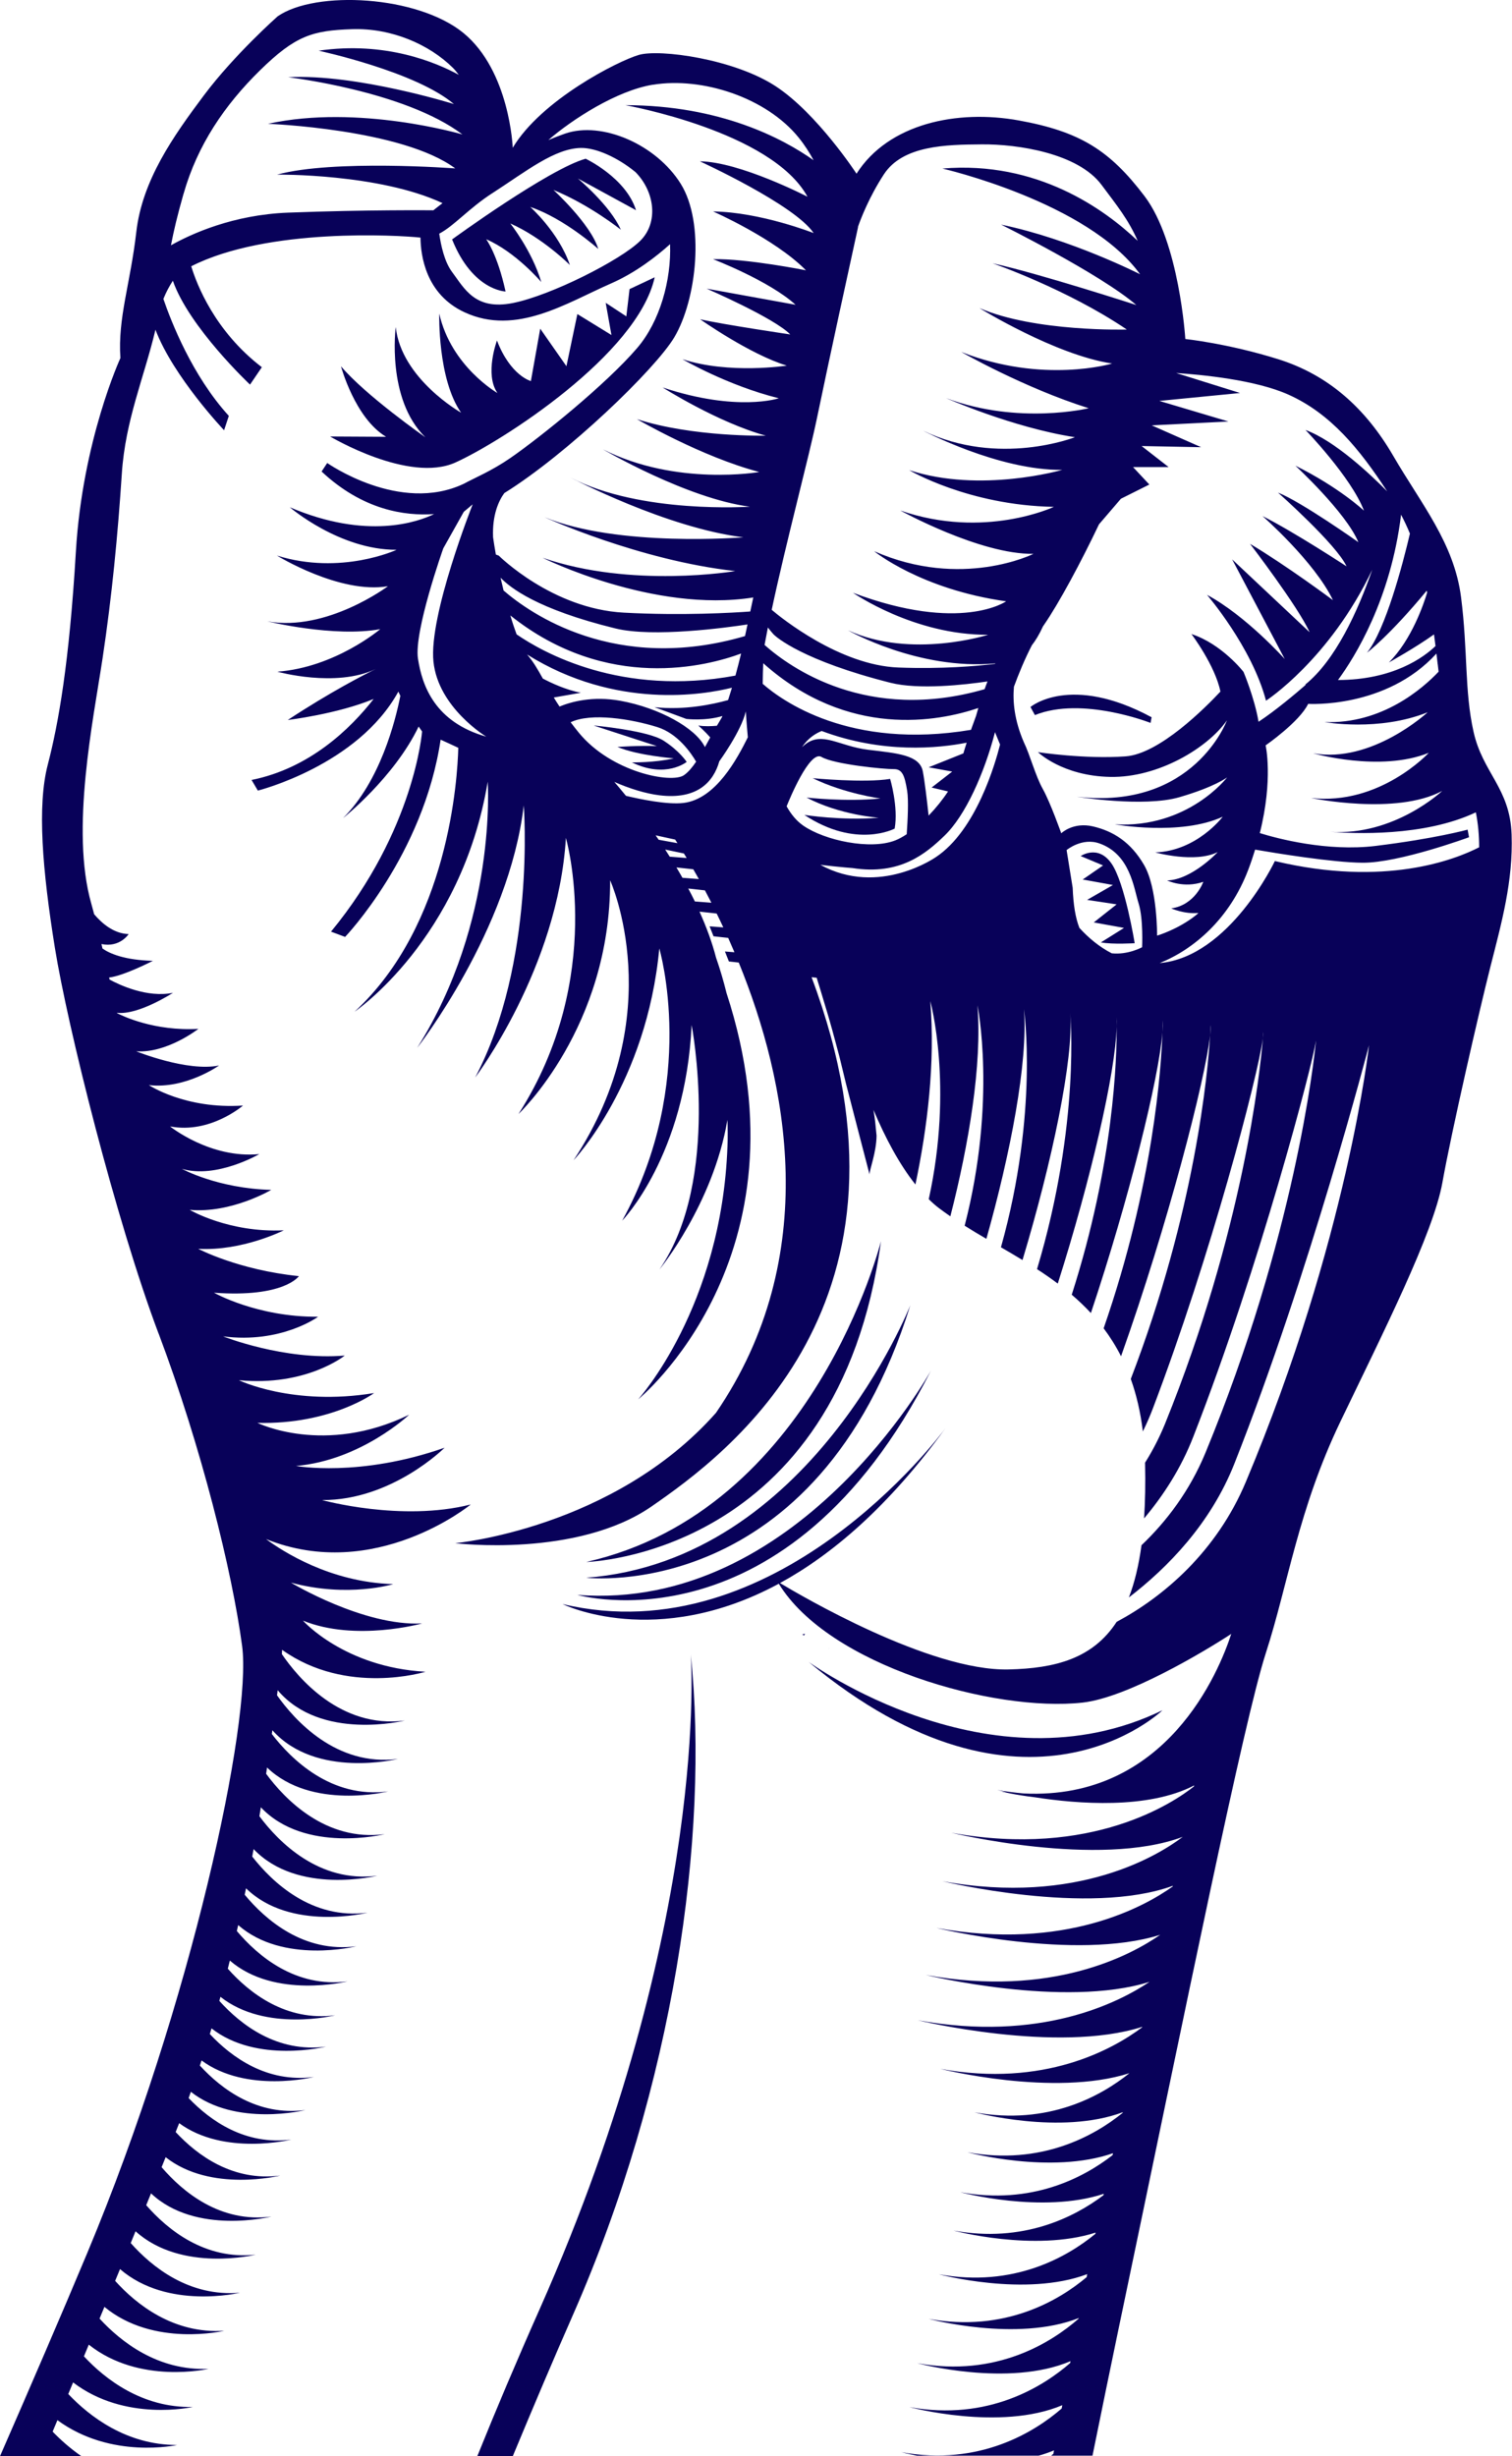 <?xml version="1.0" encoding="UTF-8"?> <svg xmlns="http://www.w3.org/2000/svg" id="Calque_2" data-name="Calque 2" viewBox="0 0 341.57 554.59"><defs><style> .cls-1 { fill: #080159; } </style></defs><g id="contenus"><g><path class="cls-1" d="m107.83,554.59h8.02c4.75-11.43,9.37-22.3,13.53-31.76,22.79-51.74,30.91-108.06,26.67-149.28,0,0,4.65,60.56-34.17,147.93-5.14,11.56-9.81,22.61-14.05,33.12Z"></path><path class="cls-1" d="m181.65,369.29l.21-.4-.62.18c.14.08.26.15.41.23Z"></path><path class="cls-1" d="m187.26,372.19s.04.02.06.03v-.05s-.06.02-.06.02Z"></path><path class="cls-1" d="m262.61,386.18c-38.99,18.94-79.95-10.93-79.95-10.93,49.09,40.8,79.95,10.93,79.95,10.93Z"></path><path class="cls-1" d="m87.2,98.63l-12.63-.07s17.8,10.63,28.32,5.87c10.51-4.76,41.15-24.38,45.01-41.82l-5.68,2.67-.73,6.16-4.66-3.06,1.3,7.27-7.7-4.73-2.47,11.77-5.92-8.47-2.11,11.83s-4.62-1.21-7.66-9.16c0,0-2.85,7.63.11,11.86,0,0-10.46-5.97-13.15-17.93,0,0-.4,14.73,4.93,22.36,0,0-13.5-7.63-14.76-19.33,0,0-2.16,16.26,6.7,24.9,0,0-13.55-9.48-19.07-16.04,0,0,3.12,11.67,10.17,15.91Z"></path><path class="cls-1" d="m35.83,301.11c9.66,25.64,16.63,53.77,18.87,70.6,2.24,16.83-11.44,80.79-34.97,136.98-5.87,14.02-12.73,29.92-19.72,45.9h18.34c-2.58-1.79-4.75-3.74-6.46-5.52.36-.86.72-1.73,1.08-2.59,12.19,8.95,27.03,5.61,27.03,5.61-11.43,0-19.77-6.44-24.58-11.51.37-.88.73-1.75,1.09-2.62,11.83,9.03,27.04,5.54,27.04,5.54-11.43.24-19.79-6.27-24.59-11.43.37-.88.73-1.76,1.1-2.64,11.48,9.12,27.05,5.46,27.05,5.46-11.44.5-19.81-6.11-24.62-11.34.37-.89.73-1.78,1.1-2.65,11.12,9.21,27.07,5.4,27.07,5.4-11.46.74-19.85-5.95-24.65-11.27.37-.9.74-1.79,1.1-2.66,10.77,9.3,27.11,5.33,27.11,5.33-11.48.99-19.89-5.8-24.69-11.21.37-.9.73-1.79,1.09-2.66,10.43,9.4,27.15,5.28,27.15,5.28-11.51,1.24-19.95-5.67-24.74-11.17.37-.91.73-1.8,1.09-2.67,10.09,9.53,27.21,5.24,27.21,5.24-11.56,1.5-20.03-5.56-24.82-11.15.31-.77.62-1.53.91-2.26,10.19,8.06,25.9,4.15,25.9,4.15-10.67,1.38-18.7-4.51-23.64-9.83.23-.58.46-1.16.68-1.71.04-.1.07-.2.11-.29,10.2,7.47,25.34,3.7,25.34,3.7-10.36,1.34-18.23-4.18-23.2-9.37.17-.47.35-.94.51-1.41,10.19,8.02,25.87,4.12,25.87,4.12-10.81,1.4-18.92-4.68-23.84-10.05.13-.38.25-.76.38-1.15,10.2,7.52,25.38,3.73,25.38,3.73-10.57,1.37-18.56-4.41-23.51-9.7.13-.43.26-.85.38-1.28,10.19,8.03,25.87,4.13,25.87,4.13-11,1.43-19.21-4.9-24.1-10.33.08-.31.17-.61.25-.92,10.19,8.08,25.93,4.17,25.93,4.17-11.13,1.44-19.4-5.04-24.27-10.52.16-.61.31-1.23.46-1.84,10.16,8.79,26.58,4.7,26.58,4.7-11.71,1.52-20.25-5.74-25-11.37.1-.44.21-.89.31-1.34,10.15,8.92,26.69,4.79,26.69,4.79-11.9,1.54-20.52-5.97-25.22-11.64.1-.48.2-.97.3-1.45,10.06,9.84,27.45,5.5,27.45,5.5-12.64,1.64-21.58-6.94-26.05-12.67.1-.57.21-1.13.31-1.69,9.97,10.48,27.94,6.01,27.94,6.01-13.21,1.71-22.39-7.74-26.63-13.43.11-.68.22-1.34.33-2.01,9.96,10.54,27.98,6.06,27.98,6.06-13.37,1.74-22.61-7.96-26.79-13.63.07-.48.14-.95.21-1.42,10.07,9.72,27.36,5.4,27.36,5.4-12.85,1.67-21.89-7.24-26.28-12.96.04-.29.08-.58.12-.86,9.87,11.08,28.37,6.48,28.37,6.48-13.97,1.81-23.43-8.86-27.32-14.37.05-.39.1-.76.15-1.14,9.78,11.58,28.71,6.85,28.71,6.85-14.53,1.88-24.18-9.74-27.76-15,.02-.33.03-.64.05-.97,14.64,10.45,32.39,4.95,32.39,4.95-18.36-1.02-27.68-11.55-27.68-11.55,11.88,4.84,26.92.64,26.92.64-13.25.68-29.64-9.22-29.64-9.22,12.9,3.49,23.11.34,23.11.34-14.29-.41-25.1-7.48-28.73-10.17,24.64,9.91,46.24-7.81,46.24-7.81-15.69,3.97-33.58-1-33.58-1,15.76.1,27.68-11.82,27.68-11.82-19.24,6.75-33.57,4.12-33.57,4.12,14.72-1.28,25.56-11.57,25.56-11.57-19.15,9.32-34.28,1.84-34.28,1.84,16.66.42,26.36-6.73,26.36-6.73-18.4,3.01-30.54-2.9-30.54-2.9,15.27,1.45,23.91-5.57,23.91-5.57-13.66,1.16-27.48-4.33-27.48-4.33,13.14,1.7,21.46-4.43,21.46-4.43-13.79.1-23.52-5.43-23.52-5.43,15.89,1.16,19.18-3.74,19.18-3.74-13.76-1.41-22.74-6.17-22.74-6.17,9.99.56,19.33-4.18,19.33-4.18-12.44.59-21.26-4.62-21.26-4.62,9.37.85,18.43-4.51,18.43-4.51-12.11-.31-20.19-4.75-20.19-4.75,7.83,2.31,17.49-3.33,17.49-3.33-11.08,1.08-20.16-6.25-20.16-6.25,9.05,1.74,16.47-4.71,16.47-4.71-13.05.87-21.26-4.62-21.26-4.62,8.31.96,15.86-4.43,15.86-4.43-7.16,1.48-18.72-3.2-18.72-3.2,6.96.48,14.05-5.07,14.05-5.07-10,.57-17.23-2.95-18.38-3.55,0-.03-.01-.06-.02-.08,4.85.59,12.66-4.51,12.66-4.51-5.84,1.21-12.2-1.83-14.33-2.99-.04-.15-.07-.31-.1-.46,3.33-.38,9.89-3.77,9.89-3.77-6.44-.17-9.76-1.64-11.39-2.78-.08-.34-.16-.68-.23-1.01,4.16.87,6.14-2.25,6.14-2.25-3.34-.09-6.04-2.41-7.79-4.48-.23-.86-.44-1.67-.64-2.37-4.77-16.68.46-41.59,2.55-55.48,2.1-13.9,3.44-27.93,4.34-41.65.79-12.06,5.04-21.71,7.6-32.49,4.02,10.62,15.5,22.7,15.5,22.7l1.07-3.24c-8.28-9.09-13.04-21.31-14.78-26.41.63-1.57,1.36-2.92,2.14-4.1,3.66,10.5,17.43,23.45,17.43,23.45l2.67-3.93c-10.65-8.15-14.72-18.74-15.95-22.79,17.27-8.79,46.97-7,51.65-6.49.05,0,.1,0,.14,0,.04,4.02,1.16,12.84,10,16.9,11.63,5.35,22.94-2.11,33.06-6.54,5.5-2.41,10.18-6.04,13.32-8.86.3,8.07-2.26,17.4-7.42,23.43-6.98,8.16-21.85,20.14-28.6,24.81-4.31,2.98-8.16,4.54-10.58,5.86-14.47,6.85-30.85-4.69-30.85-4.69l-1.27,1.92c9.28,8.7,18.81,10.08,25.42,9.61-3.6,1.75-15.12,5.92-32.6-1.54,0,0,11.2,9.65,24.12,9.61,0,0-12.53,5.83-27.03,1.3,0,0,14.22,8.77,25.08,6.92,0,0-13.81,10.36-27.26,7.93,0,0,15.13,3.69,25.52,1.76,0,0-10.16,8.65-23.25,9.61,0,0,13.2,3.7,22.24-.61-2.56,1.25-10.21,5.16-19.88,11.52,0,0,11.18-1.34,19.4-4.75-5.21,6.67-14.41,15.65-27.58,18.29l1.42,2.4s22.57-5.65,31.74-22.35c.14.31.29.63.45.95-1.14,5.77-4.57,19.29-12.94,27.61,0,0,11.52-9.12,17.07-20.67.47.69.78,1.11.78,1.11,0,0-1.68,22.24-20.57,45.2l3.18,1.19s17.71-18.48,21.58-44.54c1.16.52,2.52,1.15,3.99,1.84-.18,6.92-2.15,39.97-23.43,59.59,0,0,24.15-16.34,30.08-51.94,0,0,2.18,31.46-15.94,60.11,0,0,20.76-26.45,24.08-54.75,0,0,2.76,35.45-10.98,61.44,0,0,18.71-24.66,20.5-54.11,0,0,9.12,31.42-10.71,62.35,0,0,20.82-19.52,20.7-52.78,0,0,13.69,30.09-8.27,63.23,0,0,16.52-17.29,19.38-47.84,0,0,8.92,30.1-8.39,61.48,0,0,14.32-14.67,15.69-44.19,0,0,6.76,34.88-7.27,55.21,0,0,12.14-14.78,15.36-33.79.07,1.95.09,3.92.01,5.94-1.31,36.44-20.18,57.18-20.18,57.18,0,0,39.45-32.05,19.97-91.74-.68-2.76-1.47-5.43-2.37-8.01-.91-3.5-2.2-6.99-3.74-10.39l3.88.43c.5,1.01,1,2.06,1.5,3.13l-3.1-.24.89,2.25,3.31.36c.47,1.05.94,2.14,1.41,3.24l-2.14-.17.89,2.25,2.23.25c10.86,26.6,19.09,66.24-5.15,101.68-23.19,26.17-58.92,29.43-58.92,29.43,0,0,27.48,3.39,44.4-8.32,16.93-11.71,63.77-45.88,36.12-119.48,0,0,.42.04,1.15.12.59,1.9,1.18,3.81,1.74,5.71,1.26,4.01,2.32,8.06,3.4,12.11l1.48,6.09c.51,2.03,5.33,20.52,5.33,20.52-.09-.93,1.55-4.92,1.58-8.79l-.32-3.21c-.1-.87-.24-1.74-.38-2.6,2.67,6.3,5.81,12.25,9.48,16.85,2.71-12.87,4.49-27.41,3.36-41.41,0,0,5.28,19.19-.35,44.73.74.73,1.5,1.41,2.28,2,.85.64,1.72,1.26,2.6,1.87,4.16-16.23,7.2-34.22,6.12-47.66,0,0,4.43,21.45-2.89,49.78,1.6,1.01,3.24,1.99,4.91,2.96,5.4-19.14,9.44-39.9,8.48-51.87,0,0,3.41,23.17-5.19,53.78,1.63.94,3.25,1.9,4.87,2.88,6.63-22,11.61-45.46,10.78-55.79,0,0,2.38,24.91-7.5,57.85,1.6,1.03,3.16,2.11,4.69,3.26,7.37-23.21,13.08-47.67,13.3-58.08-.01-1.42-.05-2.18-.05-2.18.05.64.07,1.37.05,2.18.05,7.1-.6,30.87-10.15,60.59,1.51,1.29,2.96,2.67,4.33,4.14,8.61-25.74,15.38-53.09,16.16-63.39.06-1.74.05-2.68.05-2.68.05.69.03,1.59-.05,2.68-.27,8.19-2.03,34.4-13.28,66.84,1.44,1.92,2.77,4.01,3.93,6.31,10.57-29.67,19.02-62.48,20.12-72.48.09-1.5.11-2.31.11-2.31.05.52,0,1.31-.11,2.31-.52,8.49-3.34,39.61-17.92,77.61,1.26,3.51,2.19,7.43,2.73,11.85.81-1.66,1.57-3.38,2.25-5.17,13.08-34.4,23.67-74.78,24.87-83.6.08-.96.11-1.48.11-1.48.02.28-.02.8-.11,1.48-.63,7.53-4.43,43.35-22.11,87.03-1.29,3.16-2.81,6.08-4.51,8.78,0,.04,0,.08,0,.12.11,4.59.02,8.74-.23,12.48,4.38-5.19,8.39-11.37,11.17-18.57,15.07-38.59,26.91-84.1,27.68-89.35.03-.3.04-.46.04-.46,0,.08-.01.25-.04.46-.46,4.63-4.81,44.24-24.99,93.12-3.55,8.56-8.76,15.45-14.44,20.85-.63,4.64-1.59,8.53-2.85,11.79,8.74-6.71,18.46-16.64,23.81-30.15,17.13-43.28,30.44-94.55,30.44-94.55,0,0-4.8,43.8-27.84,98.64-6.58,15.67-18.53,25.89-29.17,31.57-5.38,8.28-13.85,10.51-24.42,10.75-17.89.41-47.17-16.82-51.63-19.51,11.62-6.34,24.42-17.12,37.37-34.96-1.41,1.91-38.47,51.12-86.5,39.7,0,0,21.01,10.45,48.86-4.59,11.22,18.42,48.61,29.07,68.64,26.84,10.09-1.13,27.29-11.41,33.57-15.51-2.74,8.43-14.59,37.6-46.88,36.03-1.93-.17-3.92-.42-5.98-.79,0,0,.72.18,1.97.45-.37-.05-.73-.07-1.1-.12,0,0,3.01.78,7.61,1.32,9.68,1.51,25.52,2.76,36-2.67-.02.08-.03.15-.05.22-4.39,3.5-22.96,16.24-54.83,10.46,0,0,33.28,8.07,52.3.93-5.28,4.01-23.63,15.56-54.26,10.02,0,0,32.95,7.99,52.02,1.03-.01.05-.02.1-.03.16-6.26,4.47-24.27,14.63-53.37,9.36,0,0,31.33,7.61,50.56,1.54-6.6,4.6-24.47,14.24-52.97,9.08,0,0,31.32,7.61,50.56,1.54-7.03,4.73-24.69,13.7-52.39,8.68,0,0,31.5,7.65,50.72,1.49,0,.04-.02.08-.03.12-6.63,4.97-22.09,13.62-45.56,9.37,0,0,25.64,6.46,42.71.97-6.42,5.17-18.36,11.85-35,8.84,0,0,19.49,5.24,33.49-.02,0,.05-.02.1-.03.15-6.4,5.18-18.37,11.92-35.07,8.89,0,0,18.95,5.1,32.9.21-.04.15-.07.3-.11.45-6.55,5.09-18.27,11.28-34.4,8.36,0,0,18.52,4.97,32.42.36-.03.11-.05.22-.07.32-6.64,5.01-18.17,10.83-33.89,7.98,0,0,18.25,4.9,32.11.46-.02.1-.04.19-.06.29-6.33,5.2-18.41,12.19-35.35,9.12,0,0,19.52,5.25,33.52-.03-.04.23-.09.45-.13.68-6.22,5.23-18.43,12.54-35.7,9.42,0,0,19.88,5.34,33.9-.18,0,.05-.02.1-.03.15-5.97,5.24-18.47,13.3-36.44,10.04,0,0,20.57,5.54,34.62-.46-.03.14-.06.29-.08.43-6.02,5.24-18.47,13.17-36.31,9.94,0,0,20.5,5.52,34.54-.43-.04.25-.09.5-.14.75-6.05,5.24-18.47,13.08-36.23,9.86,0,0,1.32.35,3.52.79h27.51c1.19-.33,2.35-.73,3.47-1.2-.05.26-.09.51-.14.77-.16.14-.33.28-.5.43h9.33c2.02-9.95,4.03-19.72,5.98-29.07,15.36-73.35,28.18-136.72,33.2-152.23,5.02-15.51,7.27-32.27,16.82-52.19,9.56-19.92,20.98-42.44,23.05-54.01,2.07-11.57,8.3-38.67,10.83-48.66,2.54-9.99,5.17-19.39,4.8-29.91-.37-10.52-6.52-13.87-8.6-23.2-2.08-9.33-1.26-18.14-2.82-30.37-1.56-12.23-8.99-21.03-15.29-31.88-6.31-10.85-14.71-18.34-26.07-21.89-11.36-3.55-20.93-4.54-20.93-4.54,0,0-1.34-21.89-9.22-32.27-7.89-10.39-14.63-14.59-28.43-17.09-13.8-2.5-29.35.65-36.63,12.03,0,0-8.83-13.54-18.22-19.72-9.39-6.18-26.22-8.48-30.96-7.1-4.74,1.38-22.06,10.19-28.48,20.97,0,0-.66-17.29-11.11-25.9C94.31-1.06,71.29-2.24,62.73,3.68c0,0-9.8,8.67-16.69,17.88-6.89,9.2-13.91,19.13-15.25,30.83-1.34,11.7-4.21,19.39-3.59,28.46,0,0-8.57,18.6-10.06,43.71-1.49,25.11-3.94,38.85-6.35,48.12-2.41,9.27-1.23,23.67,1.61,41.35,2.84,17.68,13.76,61.46,23.42,87.09Zm58.59-152.39c-.94-6.19,5.72-24.9,5.72-24.9l4.63-8.25,2.01-1.69s-9.95,25.08-8.86,35.52c1.09,10.44,11.93,16.94,11.93,16.94-11.56-3.27-14.49-11.44-15.43-17.63Zm18.67-18.26c2.08,2.16,8.11,7.08,25.96,11.45,8.5,2.08,25.03-.18,29.82-.91-.2.92-.39,1.8-.57,2.63-29.3,8.57-48.66-5.2-54.54-10.29-.23-.96-.46-1.92-.68-2.9Zm3.61,12.78c-.47-1.26-.95-2.7-1.41-4.27,21.87,17.45,44.58,11.4,52.13,8.6-.36,1.49-.79,3.18-1.28,4.98-25.79,4.81-43.55-5.25-49.44-9.31Zm9.7,16.3c-.47-.71-.9-1.39-1.3-2.04l6.13-1.08c-3.35-.61-6.81-2.25-8.6-3.2-1.18-2.12-2.19-3.87-3.56-5.43,20.08,12.53,40.01,9.06,46.28,7.5-.28.93-.57,1.87-.87,2.79-3.43.96-9.82,2.33-16.63,1.6l7.2,2.66s4.24.52,8.15-.66c-.03.08-.06.16-.09.24-.39.67-.77,1.33-1.16,1.96-1.17.1-2.85.18-4.19-.06,0,0,1.59,1.43,2.69,2.69-.4.73-.8,1.47-1.2,2.19-2.1-4.34-10.39-8.88-19.11-10.46-6.28-1.14-11.13.23-13.74,1.3Zm4.33,5.87c-.66-.81-1.25-1.57-1.82-2.32,4.61-2.21,13.67-.75,19.58,1.09,4.62,1.44,7.64,5.87,8.77,7.81-.87,1.28-1.77,2.37-2.75,3.05-2.83,1.96-16.46-.66-23.79-9.64Zm18.07,24.21c-.23-.34-.46-.67-.69-1,1.2.27,2.69.59,4.41.96.17.26.34.53.52.81l-4.24-.77Zm2.5,3.82c-.34-.55-.69-1.08-1.03-1.61l4.23.89c.2.33.41.67.62,1.02l-3.82-.3Zm1.49,2.43l3.83.42c.41.7.83,1.44,1.26,2.21l-3.71-.29c-.45-.8-.91-1.58-1.37-2.35Zm4.18,7.67c-.48-.98-.98-1.96-1.49-2.91l3.77.42c.48.89.97,1.83,1.46,2.79l-3.74-.29Zm-2.57-22.23c-3.7.44-9.89-.87-12.99-1.61-1.14-1.4-2.04-2.46-2.63-3.14,3.44,1.51,7.04,2.63,10.2,3.02,8.49,1.04,12.19-2.98,13.52-7.68,0,0,4.93-6.76,5.98-11.26,0,0,.16,2.57.46,5.84-2.41,4.84-7.23,13.96-14.54,14.83Zm17.9-26.9c.02-1.7.06-3.29.12-4.65,19.19,17.11,39.6,13.16,48.59,10.11-.19.64-.36,1.23-.52,1.8-.36.96-.75,2.02-1.14,3.13-27.42,4.59-42.8-6.65-47.05-10.39Zm.42-8.78c.23-1.27.48-2.58.75-3.94.34.44.71.91,1.18,1.44.68.78,6.82,6.06,26.5,11.04,6.45,1.63,16.74.46,21.93-.3-.23.59-.45,1.17-.65,1.75-26.5,7.66-43.99-4.9-49.71-9.99Zm42.41,28.58l-4.67,3.62,3.71.88c-1.23,1.87-2.75,3.76-4.39,5.46-.37-3.41-.9-7.9-1.32-10.03-.73-3.67-5.77-4.05-12.34-4.84-6.57-.8-10.33-4.24-14.23-1.21-.24.19-.48.4-.71.63,1.31-2.02,3.05-3.1,4.44-3.66,13.83,5.17,26.37,3.9,32.76,2.64-.27.82-.52,1.63-.75,2.42l-7.84,3.14,5.34.97Zm-33.64,12.24c-1.64-1.13-2.85-2.69-3.79-4.38.61-1.52,5.21-12.74,7.88-11.15,2.85,1.69,14.3,2.79,16.28,2.75,1.98-.04,2.5,1.44,3.07,4.88.35,2.15.12,6.69-.1,9.82-.9.59-1.77,1.08-2.6,1.4-5.6,2.19-15.88.03-20.74-3.32Zm29.96,7.07s-12.82,9.05-26.13,1.76c1.94.23,3.85.44,5.68.6.61.05,1.12.09,1.57.13,10.82,1.69,16.62-3.31,20.75-7.26,4.79-4.57,9.07-14.23,11.46-23.43,0,0,.44,1.12,1.14,2.8-1.07,4.26-5.4,19.36-14.47,25.4Zm46.55,20.37s-3.16,1.76-6.85,1.37c-2.84-1.46-5.27-3.5-7.31-5.74-.89-2.25-1.37-5.22-1.52-9.07l-1.37-8.5s3.46-2.9,7.42-1.5c6.95,2.44,7.75,10.07,8.85,13.56,1.1,3.49.79,9.88.79,9.88Zm66.8-63.86c.06.57.13,1.1.19,1.64-3.58,3.78-12.8,11.87-25.76,11.38,0,0,12.26,2.22,23.29-2.22,0,0-12.59,11.67-25.9,9.26,0,0,15.12,4.35,26.15-.1,0,0-11.02,11.95-26.61,10.2,0,0,19.21,4.02,29.65-1.6,0,0-10.83,10.23-25.27,9.23,5.14.42,21.14,1.17,32.86-4.39.52,2.56.75,5.29.75,7.89-5.47,2.81-21.31,9.03-46.15,3.11,0,0-10.23,21.63-26.02,23.04,7.85-3.16,15.82-10.09,19.99-21.03.61-1.59,1.11-3.11,1.57-4.59,4.6.79,17.54,2.92,24.28,2.96,8.28.05,24.04-5.76,24.04-5.76l-.32-1.71s-7.2,2-20.76,3.67c-11,1.35-22.3-1.69-26.18-2.89,3.07-12.26,1.31-19.81,1.31-19.81,0,0,7.64-5.29,9.61-9.37,0,0,17.6,1.13,28.98-11.36.1.82.2,1.61.29,2.45Zm-8.29-33.81c.73,1.39,1.4,2.81,2,4.27-1.62,6.87-5.48,21.66-9.7,26.9,0,0,5.09-3.83,13.5-14.02.03.15.06.29.09.44-.78,2.6-3.54,10.72-8.65,15.78,0,0,6.03-3.35,10.2-6.34.12.87.23,1.74.34,2.63-2.69,2.58-9.59,7.64-22.03,7.67,3.86-5.24,11.92-18.24,14.25-37.32Zm-45.15-15.23l-11.18-4.94,17.34-.87-15.62-4.65,18.23-1.79-14.44-4.51c5.69.37,17.91,1.52,25.42,4.9,9.45,4.25,15.98,12.19,22.27,21.83-3.8-3.85-11.81-11.42-18.46-13.87,0,0,10.3,10.63,13.21,18.22,0,0-5.59-5.25-15.5-10.16,0,0,11.45,10.55,14.23,17.28,0,0-12.85-9.11-18.15-11.2,0,0,13.24,11.73,15.48,16.65,0,0-11.94-7.82-18.98-11.35,0,0,11.78,10.33,15.91,18.99,0,0-10.52-7.84-18.73-12.72,0,0,10.82,14.11,13.46,19.96l-17.5-16.45,11.88,22.5s-8.75-9.78-17.56-14.49c0,0,10.11,11.72,13.33,23.9,0,0,14.33-9.28,24-29.58-3.31,9.5-8.33,20.47-15.15,25.95l.13.04c-2.35,2.04-6.86,5.85-10.67,8.35-.89-5.34-3.39-11.26-3.39-11.26,0,0-4.89-6.32-11.77-8.55,0,0,5.35,7.08,6.55,12.99-3.32,3.55-13.76,14.08-21.42,14.63-9.23.67-19.8-.95-19.8-.95,0,0,5.5,5.38,16.33,5.59,10.83.21,22.02-6.54,26.36-12.77,0,0-7.44,20.29-33.92,17.25,0,0,15.13,2.45,23.18.1,8.05-2.34,10.79-4.48,10.79-4.48,0,0-8.82,11.56-25.39,10.61,0,0,14.8,2.68,24.39-1.72,0,0-5.79,7.72-15.24,8.06,0,0,8.95,2.5,14.11-.08,0,0-5.82,6.26-11.43,6.41,0,0,3.78,1.85,8.17.31,0,0-1.82,5.23-7.24,6,0,0,2.98,1.34,6.14,1.03-.2.19-.4.38-.59.53-4.05,3.22-8.75,4.59-8.75,4.59,0,0,.1-10.69-2.93-15.93-3.03-5.24-7.02-7.67-11.54-8.73-4.52-1.06-7.18,1.55-7.18,1.55,0,0-2.47-6.98-4.17-10.01-1.69-3.02-2.86-7.64-4.31-10.62-2.11-4.91-2.51-9.12-2.21-12.46,1.04-2.84,2.41-6.19,4.05-9.36.84-1.08,1.7-2.48,2.5-4.25.09-.13.17-.27.27-.4,3.32-4.79,8.34-14.14,12.4-22.67l4.95-5.77,6.42-3.21-3.68-3.94h8.04s-6.1-4.75-6.1-4.75l13.48.26Zm-77.56-49.72c.68-1.94,2.55-6.8,5.86-11.88,4.27-6.56,13.99-6.73,22.14-6.79,8.15-.07,21.73,2.01,27.04,9.14,3.49,4.68,6.06,7.82,8.17,12.64-7.45-7.09-22.7-18.14-44.11-16.32,0,0,32.82,7.52,44.65,23.87,0,0-15.66-7.97-31.39-11.21,0,0,22.47,11.17,30.54,18.16,0,0-22.02-7.15-32.48-9.43,0,0,16.82,5.81,30.33,14.96,0,0-20.69.6-33.3-4.85,0,0,17.13,10.6,29.99,12.53,0,0-15.59,4.68-34.09-2.62,0,0,14.09,8.08,28.79,12.71,0,0-15.83,3.85-32.21-2.28,0,0,15.11,6.68,29.1,8.82,0,0-17.13,6.77-34.29-1.47,0,0,17.03,9,31.42,8.85,0,0-18.43,5.35-34.57.06,0,0,13.33,7.94,32.69,8.29,0,0-15.69,7.42-34.7.82,0,0,18.02,9.97,30.09,9.79,0,0-16.2,8.12-36-.6,0,0,10.5,8.61,29.82,11.32,0,0-10.22,7.22-34.6-1.93,0,0,13.82,9.61,30.54,9.48,0,0-17.3,5.55-31.66-1,0,0,15.89,9.07,33.26,7.47-.02.03-.03.07-.04.1-4.12.5-12.05,1.21-21.85.83-13.29-.51-26.52-11.26-28.61-13.03,3.28-15.4,8.35-34.24,10.24-43.36,2.59-12.53,7.87-36.7,9.27-43.07Zm-46.32-32.13c11.18-1.83,25.65,2.9,32.95,11.94,1.35,1.67,2.45,3.4,3.36,5.1-6.86-4.85-21-12.42-42.52-12.43,0,0,33.07,5.87,41.14,20.67,0,0-15.27-7.9-24.3-7.99,0,0,21.37,9.77,25.7,16.2,0,0-12.02-4.74-22.72-4.88,0,0,13.92,6.11,20.98,13.29,0,0-13.34-2.67-21-2.52,0,0,12.71,4.87,18.65,10.3,0,0-13.62-2.47-20.08-3.64,0,0,15.26,6.61,18.88,10.34,0,0-15.32-2.26-20.36-3.43,0,0,11.22,7.93,19.58,10.47,0,0-12.99,2.01-23.57-1.45,0,0,10.13,5.94,21.77,8.82,0,0-9.38,3.17-26.25-2.44,0,0,12.41,7.89,23.31,10.89,0,0-16.5.35-29.12-3.74,0,0,14.68,8.56,27.65,11.94,0,0-18.7,3.29-35.31-5.11,0,0,18.98,11.13,33.19,12.94,0,0-24.61,1.7-40.52-6.57,0,0,21.56,11.35,39.05,13.49,0,0-28.29,2.32-44.94-4.55,0,0,21.37,9.77,43.1,12.17,0,0-23.35,3.98-43.54-3.01,0,0,25.12,12.55,47.61,8.97-.24,1.11-.46,2.16-.68,3.17-3.82.28-15.35.97-28.57.26-16.22-.87-28.25-12.88-28.25-12.88,0,0-.27-.11-.65-.24-.24-1.35-.46-2.66-.63-3.9-.21-5.08,1.28-8.25,2.54-9.98,14.23-8.83,34.11-27.98,38.39-35.16,5.07-8.51,6.98-25.83,1.46-34.68-5.51-8.85-17.77-14.22-26.13-11.33-1.27.44-2.53.94-3.78,1.46,5.41-4.69,15.46-11.17,23.59-12.5Zm-36.25,24.48c7.58-4.91,14.05-10.1,19.98-10.21,3.44-.06,8.34,2.16,12.36,5.46,4.37,4.45,5.24,11.42,1.03,15.54-4.47,4.38-20.21,12.33-28.76,14.02-8.55,1.69-10.91-3.27-13.72-7.02-1.73-2.31-2.53-6.09-2.89-8.65,3.37-1.76,6.61-5.66,12-9.15Zm-69.76.14c3.13-11.01,9.29-20.06,17.27-27.88,7.98-7.82,11.81-8.99,20.78-9.29,8.97-.3,17.47,3.48,22.74,8.68.48.47.93,1.03,1.38,1.63-5.1-2.79-16.57-7.65-31.66-5.45,0,0,21.94,4.7,30.56,12.05,0,0-22.03-6.88-37.45-6.06,0,0,26.35,3.08,39.37,12.92,0,0-23.48-6.91-43.92-2.4,0,0,30.33,1.15,42.3,10.07,0,0-27.5-2.08-40.24,1.4,0,0,23.01-.27,37.37,6.44-1.31,1-2.07,1.62-2.07,1.62,0,0-15.01-.16-32.87.53-12.35.48-21.77,4.76-26.41,7.37.63-3.29,1.4-6.56,2.84-11.63Z"></path><path class="cls-1" d="m132.3,35.84c-8.34,2.32-30.17,18.22-30.17,18.22,4.65,11.61,12.08,11.76,12.08,11.76-1.85-8.47-4.38-11.8-4.38-11.8,6.69,2.89,12.45,9.67,12.45,9.67-2.1-7.08-7-13.23-7-13.23,7.35,3.24,13.46,9.38,13.46,9.38-2.52-7.4-8.95-13.11-8.95-13.11,7.71,2.59,15.36,9.48,15.36,9.48-1.65-5.56-10.12-13.32-10.12-13.32,8.28,3.41,15.22,8.98,15.22,8.98-2.39-5.46-9.71-11.57-9.71-11.57l13.14,7.17c-2.29-7.35-11.38-11.63-11.38-11.63Z"></path><path class="cls-1" d="m132.45,352.7s56.94-1.3,66.57-72.45c0,0-15.12,60.86-66.57,72.45Z"></path><path class="cls-1" d="m205.65,294.71s-22.61,57.71-73.22,61.55c0,0,52.09,6.17,73.22-61.55Z"></path><path class="cls-1" d="m210.31,309.47s-30.09,54.56-79.89,50.66c0,0,47.24,13.63,79.89-50.66Z"></path><path class="cls-1" d="m259.92,163.24l.23-1.28c-18.4-9.92-27.36-2.32-27.36-2.32l1,1.83c10.69-4.32,26.13,1.77,26.13,1.77Z"></path><path class="cls-1" d="m244.13,193.3l5.06,2.12-4.6,3.18,6.83,1.24-5.84,3.36,6.67,1.01-5.16,4.08,6.83,1.24-5.22,3.27c2.73.5,7.63.18,7.63.18,0,0-2.2-13.64-5.25-18.01-3.05-4.37-6.96-1.66-6.96-1.66Z"></path><path class="cls-1" d="m155.13,172.05s-1.63-2.51-5.25-4.82c-3.61-2.32-15.78-3.41-15.78-3.41l14.3,4.66c-4-.17-8.92.18-8.92.18,4.52,1.93,12.73,2.58,12.73,2.58-4.35,1.01-9.46.91-9.46.91,7.66,3.74,12.38-.11,12.38-.11Z"></path><path class="cls-1" d="m201.1,175.88c-5.81.96-17.5-.16-17.5-.16,7.23,3.52,15.3,4.58,15.3,4.58-7.8.8-16.69-.21-16.69-.21,7.55,3.98,16.31,4.56,16.31,4.56-8.38.69-16.81-.64-16.81-.64,11.71,7.74,20.4,3.09,20.4,3.09.87-4.86-1.02-11.22-1.02-11.22Z"></path></g></g></svg> 